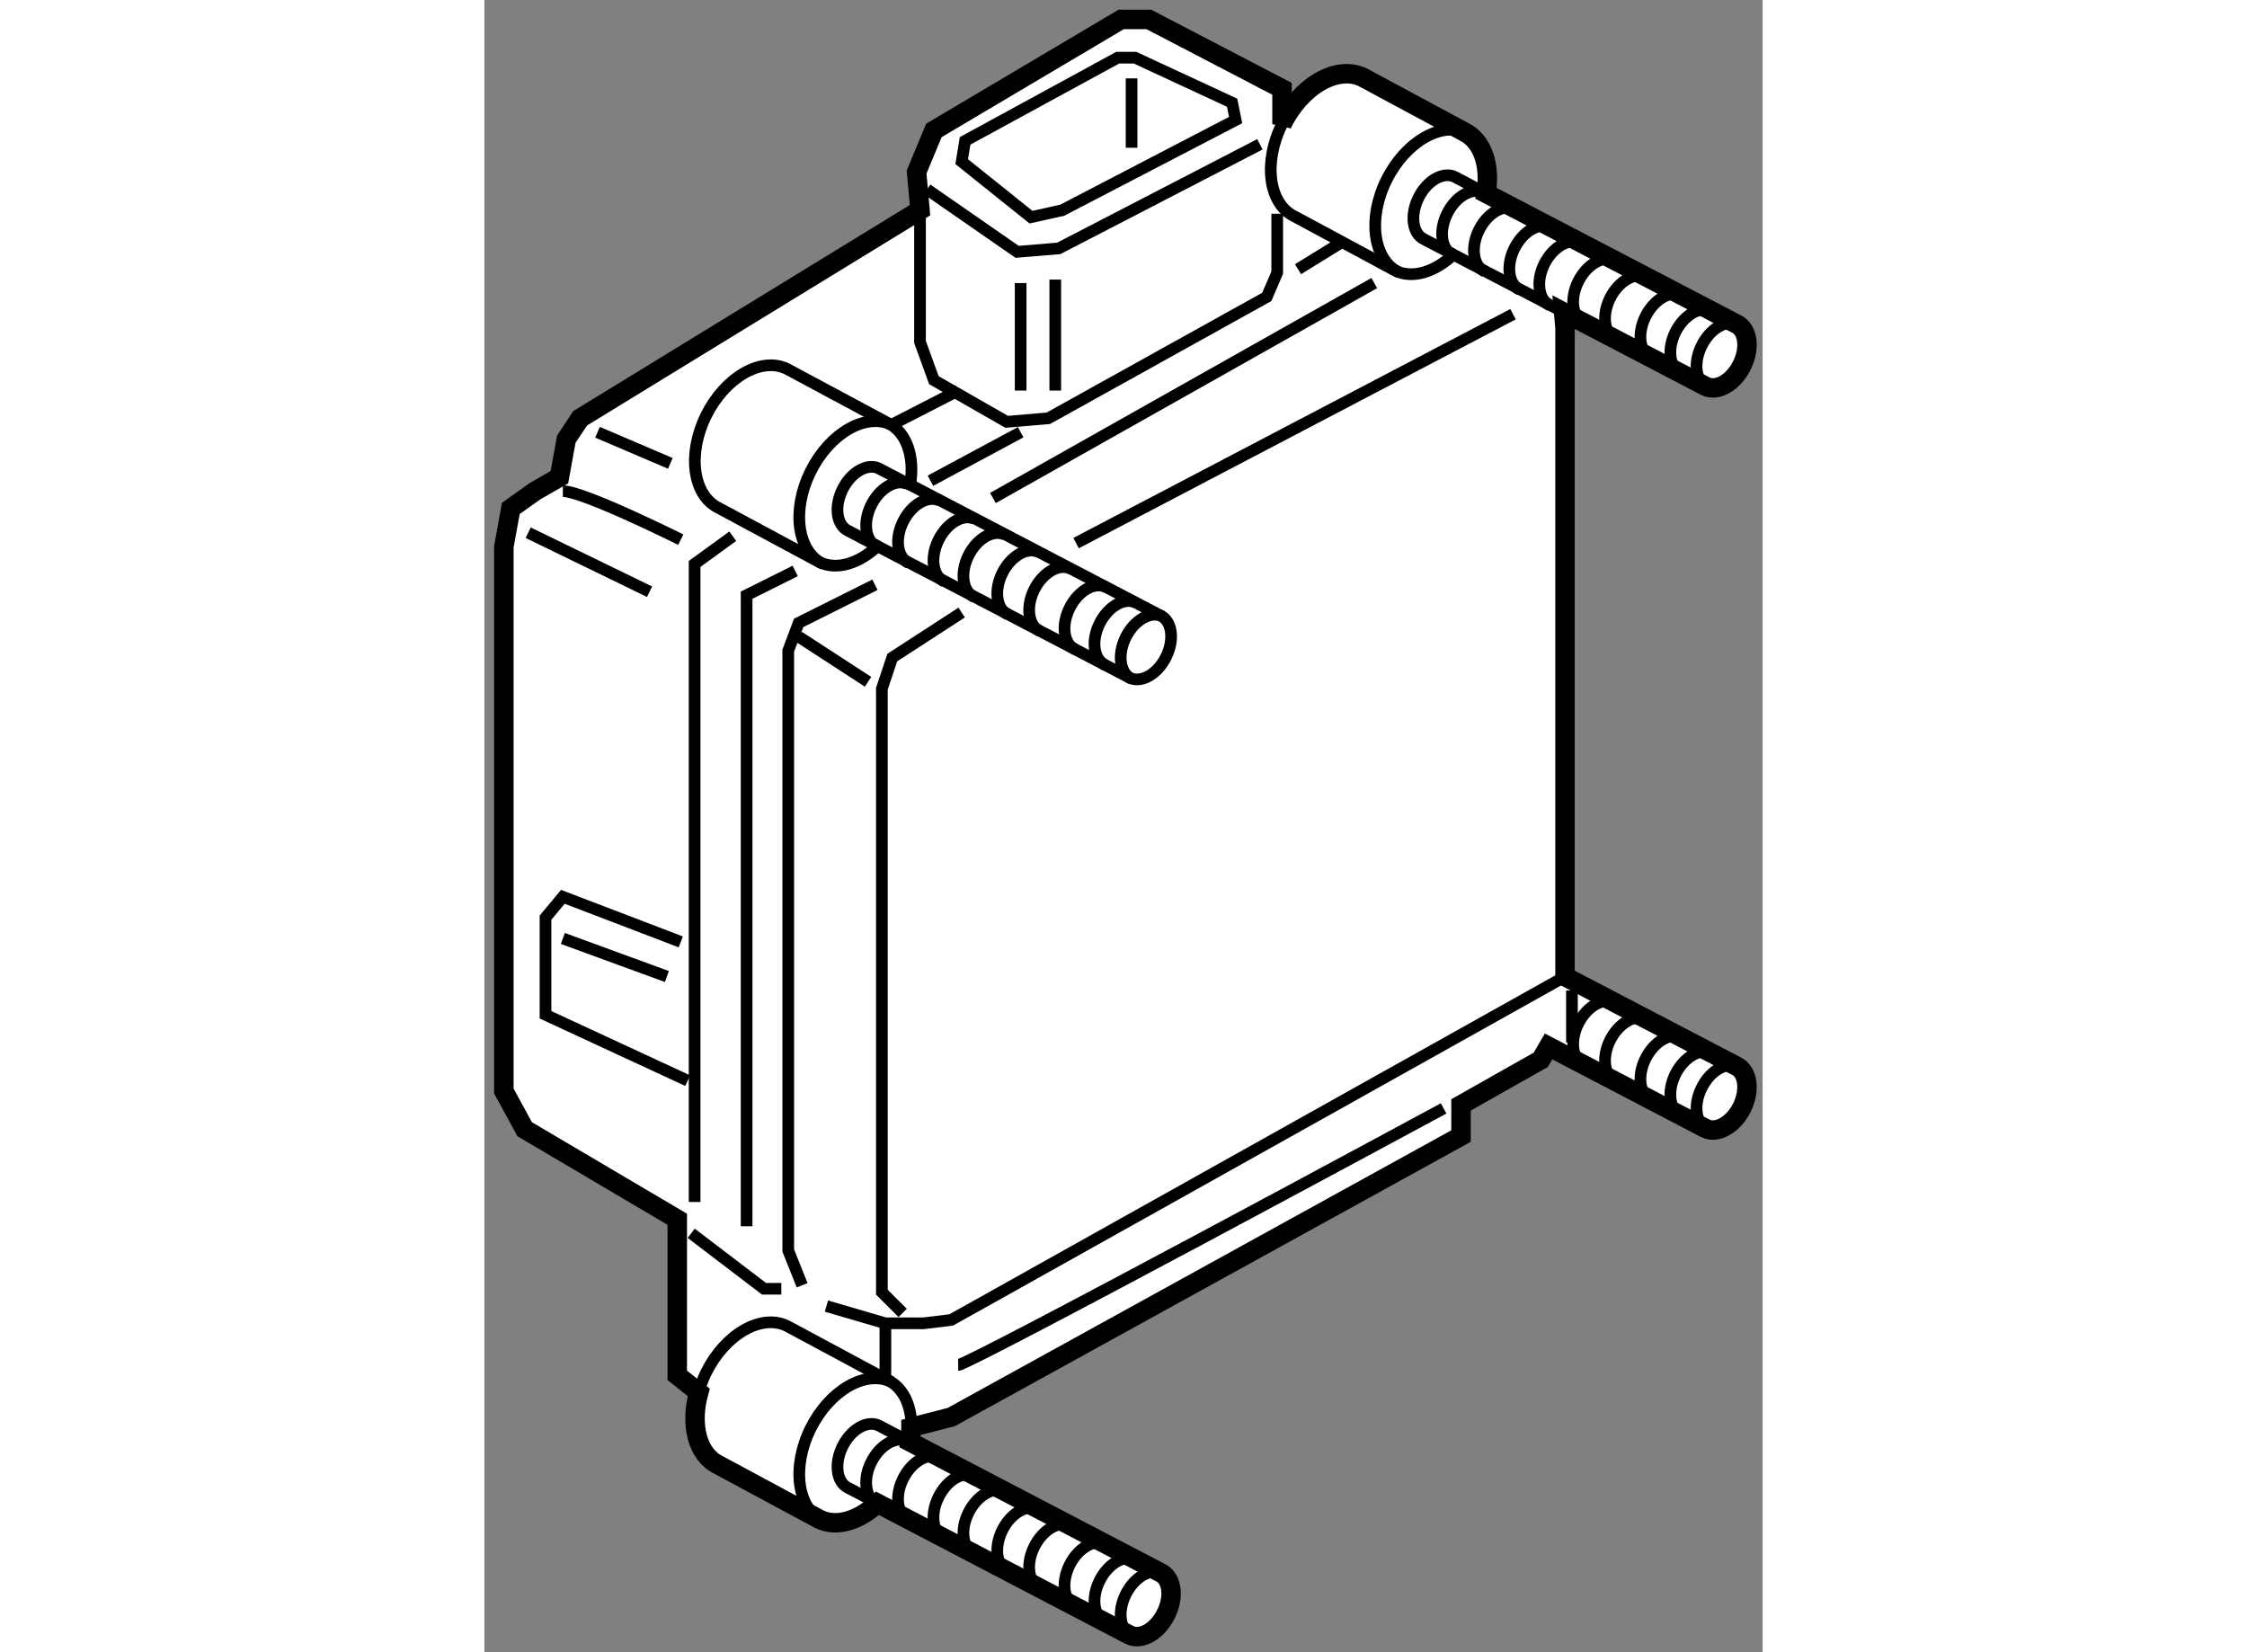 <?xml version="1.0" encoding="utf-8"?>
<!-- Generator: Adobe Illustrator 15.1.0, SVG Export Plug-In . SVG Version: 6.00 Build 0)  -->
<!DOCTYPE svg PUBLIC "-//W3C//DTD SVG 1.1//EN" "http://www.w3.org/Graphics/SVG/1.1/DTD/svg11.dtd">
<svg version="1.1" xmlns="http://www.w3.org/2000/svg" xmlns:xlink="http://www.w3.org/1999/xlink" x="0px" y="0px" width="244.8px"
	 height="180px" viewBox="61.89 71.431 32.847 42.459" enable-background="new 0 0 244.8 180" xml:space="preserve">
	
<rect x="61.89" y="71.431" width="32.847" height="42.459" fill="#808080" stroke="none"/>
	
<g><path fill="#FFFFFF" stroke="#000000" stroke-width="0.5" d="M94.063,98.827l-4.403-2.299V79.863l-0.036-0.41l3.648,1.905
			c0.3,0.145,0.718-0.098,0.935-0.54c0.219-0.442,0.155-0.919-0.143-1.063L87.631,76.4c0.12-0.714-0.086-1.349-0.573-1.586
			l-2.591-1.394c-0.663-0.323-1.594,0.211-2.08,1.2v-0.907l-3.421-1.782h-0.713l-4.812,2.852l-0.445,1.07l0.088,0.979l-8.733,5.348
			l-0.356,0.535l-0.178,0.979l-0.624,0.358l-0.624,0.444l-0.179,0.982V99.47l0.535,0.98l3.921,2.314v4.012l0.552,0.436
			c-0.229,0.82-0.043,1.598,0.507,1.865l2.591,1.395c0.45,0.219,1.02,0.033,1.496-0.408l6.479,3.385
			c0.3,0.143,0.718-0.098,0.935-0.543c0.22-0.441,0.155-0.918-0.143-1.061l-6.432-3.359c0.023-0.129,0.021-0.25,0.021-0.373
			l1.035-0.266l13.1-7.221v-0.801l2.049-1.158l0.201-0.344l4.035,2.107c0.3,0.143,0.718-0.098,0.935-0.537
			C94.424,99.448,94.361,98.97,94.063,98.827z"></path><path fill="none" stroke="#000000" stroke-width="0.3" d="M71.993,85.467l6.479,3.382c0.3,0.144,0.718-0.095,0.935-0.537
			c0.22-0.444,0.155-0.921-0.143-1.063l-6.432-3.359c0.119-0.712-0.085-1.35-0.572-1.587l-2.592-1.391
			c-0.662-0.323-1.594,0.212-2.081,1.198c-0.487,0.986-0.344,2.049,0.32,2.373l2.591,1.393
			C70.947,86.095,71.517,85.909,71.993,85.467z"></path><path fill="none" stroke="#000000" stroke-width="0.3" d="M72.831,83.892l-0.805-0.423c-0.298-0.144-0.716,0.098-0.933,0.538
			c-0.219,0.444-0.155,0.921,0.144,1.063l0.756,0.398"></path><path fill="none" stroke="#000000" stroke-width="0.3" d="M79.306,87.268c-0.296-0.144-0.717,0.098-0.935,0.54
			c-0.219,0.442-0.153,0.919,0.143,1.063"></path><path fill="none" stroke="#000000" stroke-width="0.3" d="M75.264,85.172c-0.296-0.146-0.716,0.095-0.935,0.537
			c-0.218,0.442-0.153,0.919,0.144,1.063"></path><path fill="none" stroke="#000000" stroke-width="0.3" d="M74.495,84.77c-0.299-0.147-0.717,0.095-0.936,0.54
			c-0.218,0.442-0.153,0.919,0.144,1.063"></path><path fill="none" stroke="#000000" stroke-width="0.3" d="M73.585,84.297c-0.299-0.146-0.717,0.098-0.936,0.54
			c-0.22,0.442-0.153,0.917,0.145,1.063"></path><path fill="none" stroke="#000000" stroke-width="0.3" d="M72.764,83.872c-0.296-0.145-0.715,0.098-0.934,0.54
			c-0.22,0.442-0.153,0.919,0.144,1.063"></path><path fill="none" stroke="#000000" stroke-width="0.3" d="M78.632,86.919c-0.297-0.146-0.714,0.095-0.934,0.537
			c-0.22,0.444-0.153,0.921,0.145,1.065"></path><path fill="none" stroke="#000000" stroke-width="0.3" d="M77.861,86.519c-0.295-0.146-0.715,0.096-0.934,0.54
			c-0.217,0.442-0.155,0.917,0.144,1.061"></path><path fill="none" stroke="#000000" stroke-width="0.3" d="M76.954,86.046c-0.299-0.146-0.716,0.098-0.936,0.54
			c-0.219,0.442-0.152,0.917,0.144,1.063"></path><path fill="none" stroke="#000000" stroke-width="0.3" d="M76.134,85.621c-0.299-0.146-0.717,0.098-0.936,0.54
			c-0.217,0.442-0.153,0.919,0.145,1.063"></path><path fill="none" stroke="#000000" stroke-width="0.3" d="M70.59,85.923c-0.664-0.324-0.807-1.384-0.319-2.373
			c0.488-0.986,1.419-1.523,2.082-1.203l1.712-0.879"></path><path fill="none" stroke="#000000" stroke-width="0.3" d="M87.631,76.402l-0.804-0.426c-0.3-0.144-0.717,0.098-0.934,0.54
			c-0.218,0.444-0.156,0.921,0.145,1.063l0.753,0.395"></path><path fill="none" stroke="#000000" stroke-width="0.3" d="M94.106,79.775c-0.298-0.145-0.718,0.098-0.935,0.54
			c-0.221,0.444-0.155,0.919,0.143,1.063"></path><path fill="none" stroke="#000000" stroke-width="0.3" d="M90.064,77.679c-0.297-0.146-0.716,0.096-0.937,0.537
			c-0.217,0.442-0.152,0.919,0.144,1.065"></path><path fill="none" stroke="#000000" stroke-width="0.3" d="M89.294,77.277c-0.3-0.146-0.718,0.098-0.937,0.542
			c-0.217,0.439-0.153,0.916,0.145,1.061"></path><path fill="none" stroke="#000000" stroke-width="0.3" d="M88.385,76.807c-0.298-0.146-0.718,0.095-0.937,0.537
			c-0.218,0.442-0.151,0.921,0.145,1.063"></path><path fill="none" stroke="#000000" stroke-width="0.3" d="M87.565,76.379c-0.299-0.142-0.716,0.098-0.934,0.542
			c-0.219,0.442-0.156,0.917,0.144,1.06"></path><path fill="none" stroke="#000000" stroke-width="0.3" d="M93.431,79.428c-0.297-0.146-0.714,0.095-0.935,0.537
			c-0.219,0.444-0.152,0.919,0.145,1.063"></path><path fill="none" stroke="#000000" stroke-width="0.3" d="M92.661,79.026c-0.295-0.146-0.715,0.098-0.934,0.54
			c-0.217,0.442-0.155,0.917,0.145,1.063"></path><path fill="none" stroke="#000000" stroke-width="0.3" d="M91.754,78.556c-0.298-0.146-0.716,0.096-0.937,0.538
			c-0.219,0.442-0.152,0.919,0.145,1.065"></path><path fill="none" stroke="#000000" stroke-width="0.3" d="M90.933,78.13c-0.3-0.149-0.715,0.096-0.936,0.54
			c-0.216,0.439-0.151,0.917,0.145,1.061"></path><path fill="none" stroke="#000000" stroke-width="0.3" d="M87.153,74.857c-0.662-0.323-1.594,0.216-2.082,1.201
			c-0.488,0.988-0.343,2.049,0.32,2.372"></path><path fill="none" stroke="#000000" stroke-width="0.3" d="M94.106,98.849c-0.298-0.146-0.718,0.096-0.935,0.539
			c-0.221,0.439-0.155,0.92,0.143,1.063"></path><path fill="none" stroke="#000000" stroke-width="0.3" d="M93.431,98.499c-0.297-0.146-0.714,0.096-0.935,0.537
			c-0.219,0.445-0.152,0.92,0.145,1.064"></path><path fill="none" stroke="#000000" stroke-width="0.3" d="M92.661,98.097c-0.295-0.145-0.715,0.098-0.934,0.543
			c-0.217,0.439-0.155,0.916,0.145,1.061"></path><path fill="none" stroke="#000000" stroke-width="0.3" d="M91.754,97.626c-0.298-0.146-0.716,0.096-0.937,0.539
			c-0.219,0.441-0.152,0.918,0.145,1.064"></path><path fill="none" stroke="#000000" stroke-width="0.3" d="M90.933,97.2c-0.3-0.148-0.715,0.096-0.936,0.539
			c-0.216,0.443-0.151,0.918,0.145,1.063"></path><path fill="none" stroke="#000000" stroke-width="0.3" d="M72.831,108.489l-0.805-0.424c-0.298-0.145-0.716,0.096-0.933,0.537
			c-0.219,0.443-0.155,0.922,0.144,1.064l0.756,0.396"></path><path fill="none" stroke="#000000" stroke-width="0.3" d="M79.306,111.862c-0.296-0.145-0.717,0.098-0.935,0.541
			c-0.219,0.441-0.153,0.916,0.143,1.061"></path><path fill="none" stroke="#000000" stroke-width="0.3" d="M75.264,109.765c-0.296-0.146-0.716,0.096-0.935,0.541
			c-0.218,0.439-0.153,0.916,0.144,1.063"></path><path fill="none" stroke="#000000" stroke-width="0.3" d="M74.495,109.366c-0.299-0.148-0.717,0.094-0.936,0.539
			c-0.218,0.441-0.153,0.918,0.144,1.063"></path><path fill="none" stroke="#000000" stroke-width="0.3" d="M73.585,108.896c-0.299-0.148-0.717,0.094-0.936,0.537
			c-0.22,0.441-0.153,0.92,0.145,1.063"></path><path fill="none" stroke="#000000" stroke-width="0.3" d="M72.764,108.468c-0.296-0.145-0.715,0.098-0.934,0.541
			c-0.22,0.439-0.153,0.918,0.144,1.061"></path><path fill="none" stroke="#000000" stroke-width="0.3" d="M78.632,111.515c-0.297-0.146-0.714,0.096-0.934,0.539
			s-0.153,0.918,0.145,1.064"></path><path fill="none" stroke="#000000" stroke-width="0.3" d="M77.861,111.114c-0.295-0.146-0.715,0.096-0.934,0.537
			c-0.217,0.445-0.155,0.92,0.144,1.064"></path><path fill="none" stroke="#000000" stroke-width="0.3" d="M76.954,110.646c-0.299-0.15-0.716,0.092-0.936,0.537
			c-0.219,0.441-0.152,0.916,0.144,1.063"></path><path fill="none" stroke="#000000" stroke-width="0.3" d="M76.134,110.22c-0.299-0.15-0.717,0.094-0.936,0.537
			c-0.217,0.441-0.153,0.918,0.145,1.063"></path><path fill="none" stroke="#000000" stroke-width="0.3" d="M72.353,106.946c-0.663-0.324-1.594,0.213-2.082,1.197
			c-0.488,0.988-0.344,2.051,0.319,2.373"></path><path fill="none" stroke="#000000" stroke-width="0.3" d="M82.388,74.62c-0.488,0.984-0.346,2.05,0.318,2.371l2.592,1.395
			c0.448,0.219,1.02,0.033,1.493-0.412l2.833,1.479"></path><path fill="none" stroke="#000000" stroke-width="0.3" d="M72.864,108.112c0.004-0.555-0.207-1.018-0.605-1.213l-2.592-1.393
			c-0.662-0.324-1.594,0.213-2.081,1.199c-0.082,0.168-0.146,0.338-0.192,0.506"></path><polyline fill="none" stroke="#000000" stroke-width="0.3" points="89.659,96.528 73.887,105.351 73.174,105.438 72.194,105.438 
			70.679,104.995 		"></polyline><polyline fill="none" stroke="#000000" stroke-width="0.3" points="72.639,105.171 72.104,104.638 72.104,89.131 72.372,88.329 
			74.155,87.172 		"></polyline><line fill="none" stroke="#000000" stroke-width="0.3" x1="77.095" y1="85.388" x2="88.324" y2="79.505"></line><polyline fill="none" stroke="#000000" stroke-width="0.3" points="70.055,104.46 69.698,103.567 69.698,88.152 69.966,87.438 
			71.926,86.458 		"></polyline><line fill="none" stroke="#000000" stroke-width="0.3" x1="74.958" y1="84.229" x2="84.758" y2="78.705"></line><line fill="none" stroke="#000000" stroke-width="0.3" x1="69.966" y1="87.793" x2="71.749" y2="88.952"></line><line fill="none" stroke="#000000" stroke-width="0.3" x1="72.194" y1="105.438" x2="72.194" y2="106.899"></line><polyline fill="none" stroke="#000000" stroke-width="0.3" points="67.204,103.124 69.075,104.55 69.52,104.55 		"></polyline><polyline fill="none" stroke="#000000" stroke-width="0.3" points="68.272,85.211 67.292,85.923 67.292,102.321 		"></polyline><polyline fill="none" stroke="#000000" stroke-width="0.3" points="73.084,76.833 73.084,80.219 73.441,81.201 75.312,82.271 
			76.382,82.18 81.996,79.061 82.264,78.437 82.264,76.923 		"></polyline><polyline fill="none" stroke="#000000" stroke-width="0.3" points="73.264,76.297 75.58,77.903 76.65,77.814 81.819,75.139 		"></polyline><line fill="none" stroke="#000000" stroke-width="0.3" x1="75.67" y1="78.705" x2="75.67" y2="81.468"></line><line fill="none" stroke="#000000" stroke-width="0.3" x1="76.56" y1="78.616" x2="76.56" y2="81.468"></line><polygon fill="none" stroke="#000000" stroke-width="0.3" points="74.155,75.585 75.937,77.012 76.739,76.833 81.195,74.516 
			81.105,74.071 78.61,72.913 78.165,72.913 74.243,75.051 		"></polygon><line fill="none" stroke="#000000" stroke-width="0.3" x1="63.015" y1="85.121" x2="66.134" y2="86.637"></line><line fill="none" stroke="#000000" stroke-width="0.3" x1="64.796" y1="82.539" x2="66.668" y2="83.339"></line><path fill="none" stroke="#000000" stroke-width="0.3" d="M63.906,84.053c0.534,0,3.03,1.247,3.03,1.247"></path><polyline fill="none" stroke="#000000" stroke-width="0.3" points="69.877,86.103 68.628,86.726 68.628,102.944 		"></polyline><line fill="none" stroke="#000000" stroke-width="0.3" x1="73.352" y1="83.785" x2="75.67" y2="82.539"></line><line fill="none" stroke="#000000" stroke-width="0.3" x1="82.798" y1="78.349" x2="83.956" y2="77.635"></line><path fill="none" stroke="#000000" stroke-width="0.3" d="M74.065,106.509c0.268,0,12.475-6.594,12.475-6.594"></path><line fill="none" stroke="#000000" stroke-width="0.3" x1="89.838" y1="98.22" x2="89.838" y2="96.884"></line><polyline fill="none" stroke="#000000" stroke-width="0.3" points="67.114,99.202 63.46,97.509 63.46,95.013 63.906,94.478 
			66.936,95.636 		"></polyline><line fill="none" stroke="#000000" stroke-width="0.3" x1="63.906" y1="95.548" x2="66.579" y2="96.526"></line><line fill="none" stroke="#000000" stroke-width="0.3" x1="78.521" y1="73.445" x2="78.521" y2="75.228"></line></g>


</svg>
